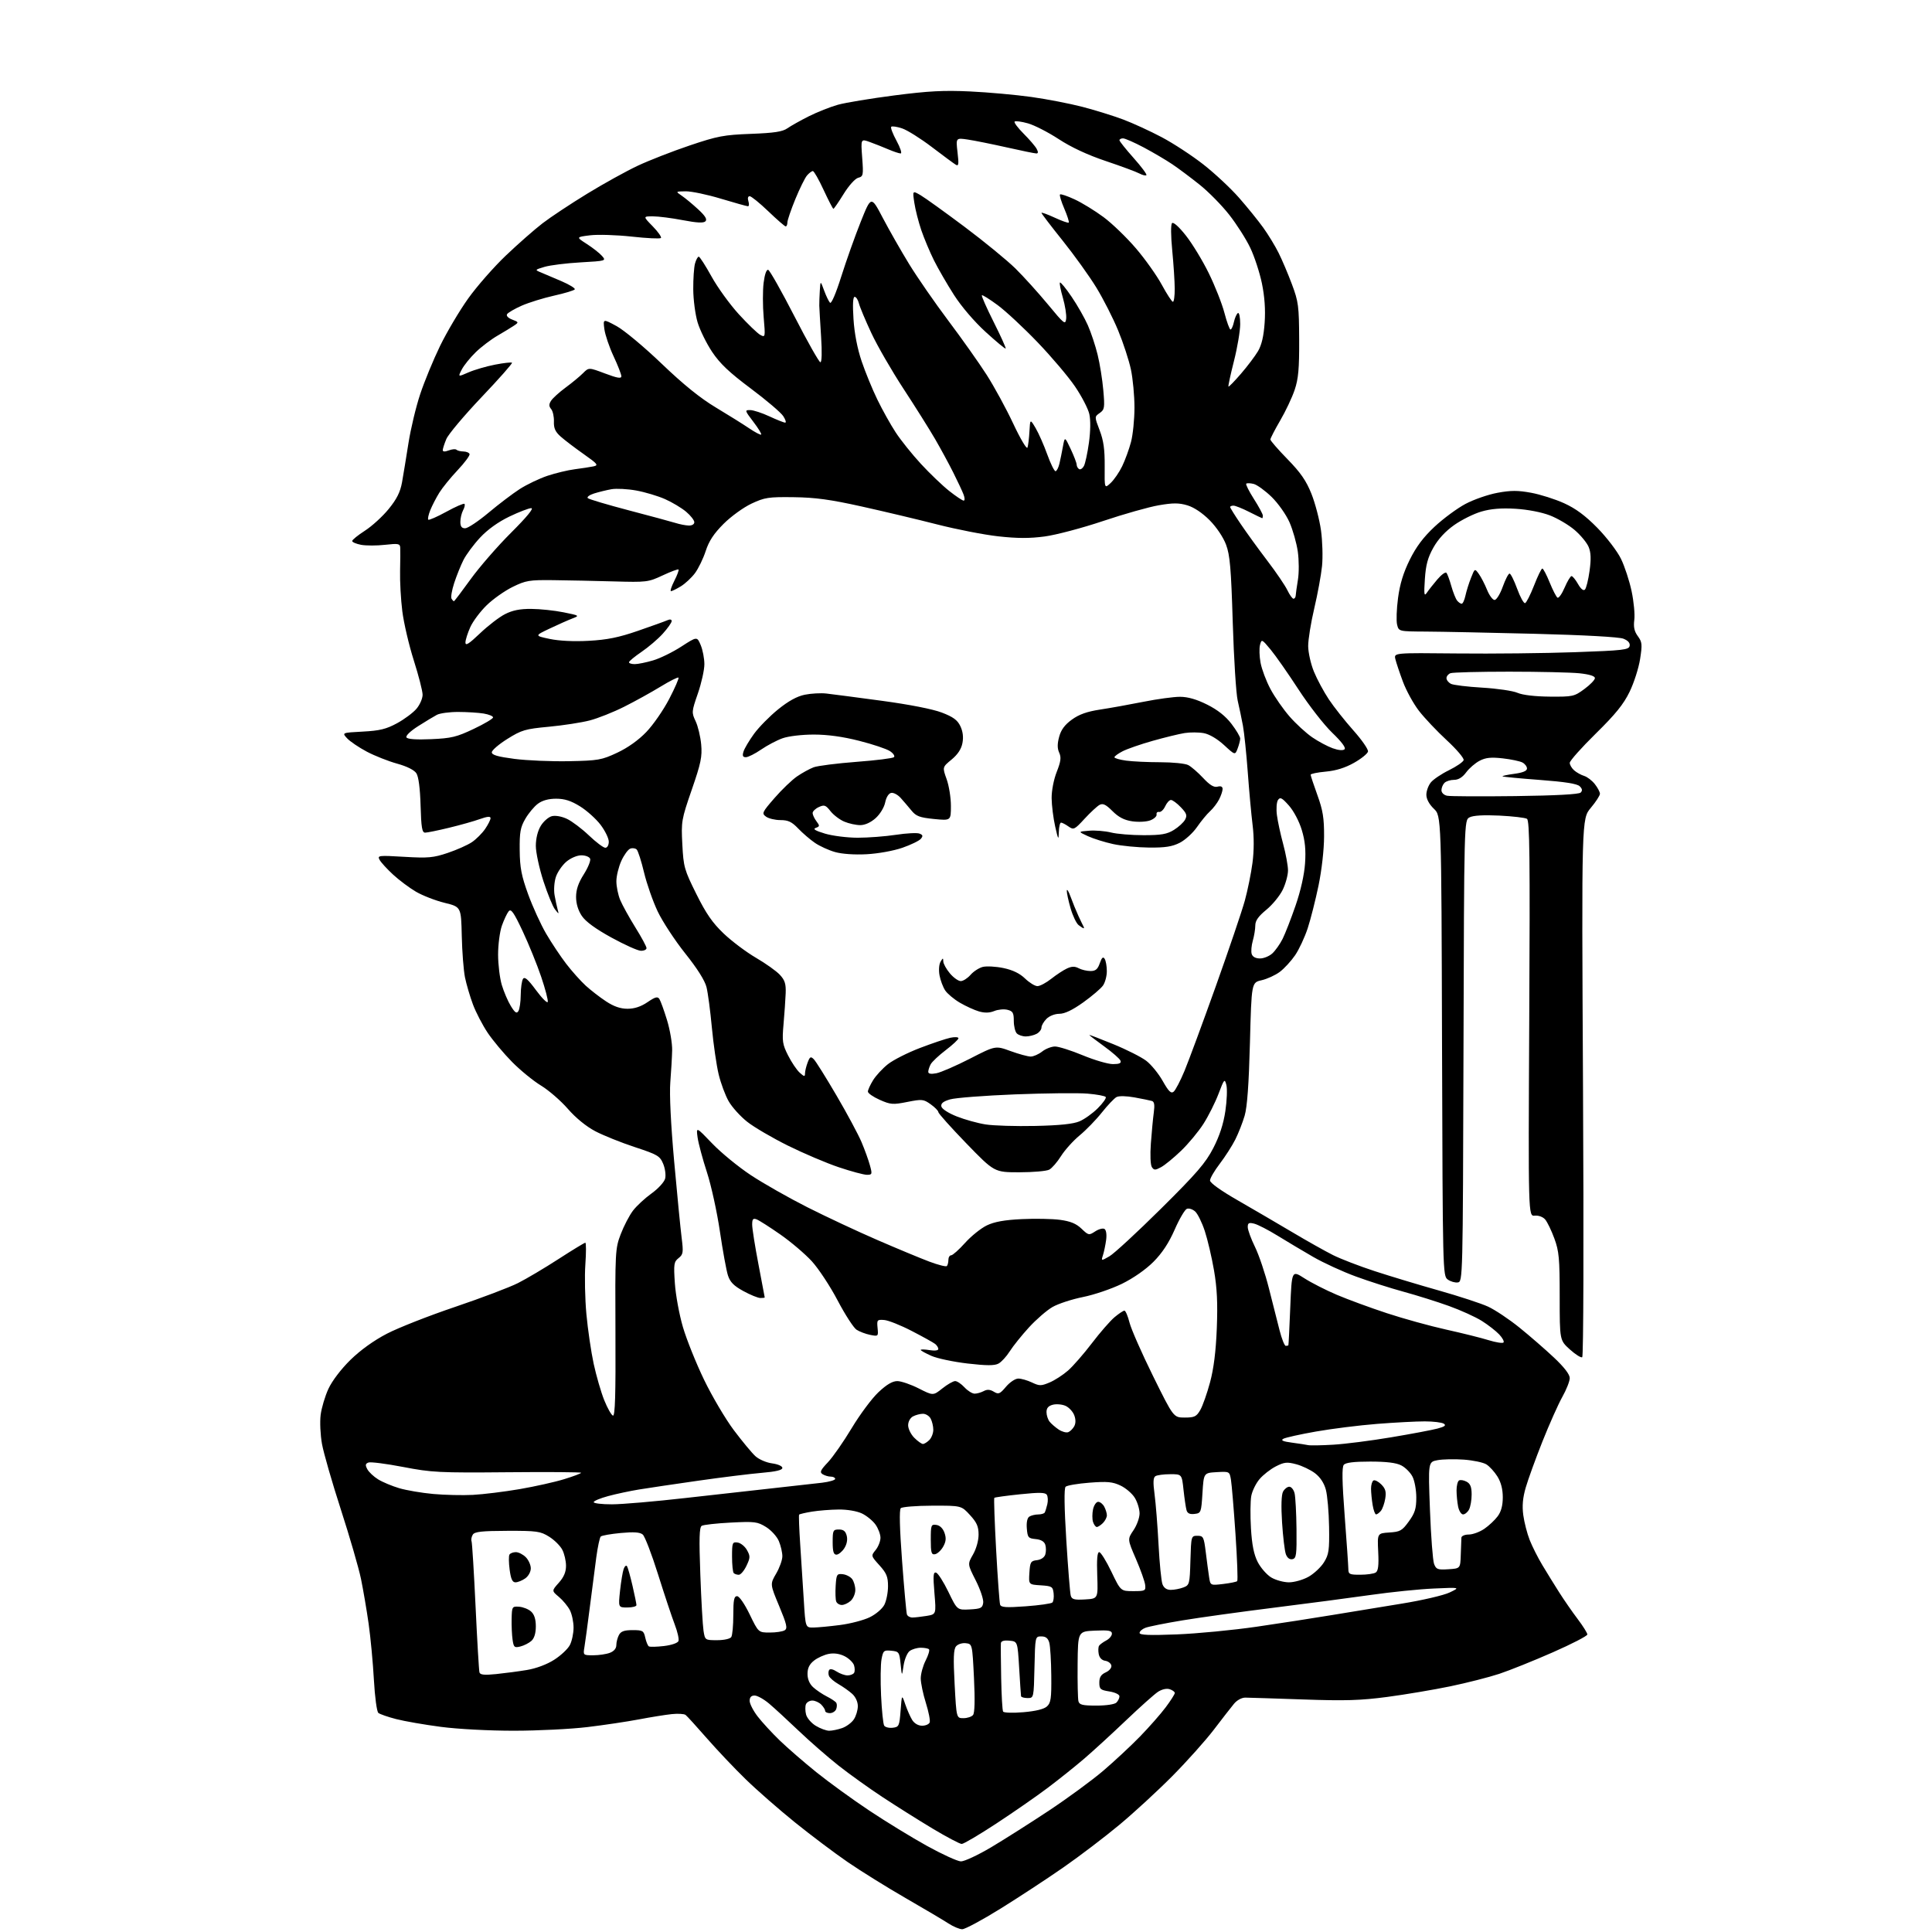 <?xml version="1.0" encoding="UTF-8" standalone="no"?>
<svg 
  version="1.1" 
  xmlns="http://www.w3.org/2000/svg" 
  xmlns:xlink="http://www.w3.org/1999/xlink" 
  xmlns:svg="http://www.w3.org/2000/svg"
  xmlns:rdf="http://www.w3.org/1999/02/22-rdf-syntax-ns#"
  xmlns:cc="http://creativecommons.org/ns#"
  xmlns:dc="http://purl.org/dc/elements/1.1/"
  viewBox="0 0 768 768"
  width="768"
  height="768"
>
<style>svg {background-color: white; }</style>"
<path stroke="none" fill="black" fill-rule="evenodd" d="M382.50,766.90C381.40,766.89 378.93,765.85 377.00,764.59C375.07,763.33 367.43,758.80 360.00,754.52C352.57,750.24 342.23,743.81 337.00,740.22C331.77,736.63 322.32,729.52 316.00,724.42C309.68,719.32 300.88,711.62 296.46,707.32C292.03,703.02 285.07,695.67 280.99,691.00C276.91,686.33 273.10,682.14 272.53,681.71C271.97,681.27 269.48,681.13 267.00,681.39C264.52,681.65 258.68,682.59 254.00,683.48C249.32,684.37 240.10,685.75 233.50,686.54C226.90,687.33 213.76,687.99 204.30,687.99C194.52,688.00 182.01,687.34 175.30,686.46C168.81,685.61 160.80,684.22 157.50,683.37C154.20,682.52 151.01,681.41 150.40,680.91C149.79,680.41 149.01,674.59 148.63,667.75C148.26,661.01 147.32,651.00 146.54,645.49C145.76,639.98 144.38,631.93 143.49,627.59C142.59,623.25 139.00,610.88 135.51,600.10C132.02,589.32 128.64,577.58 128.00,574.02C127.35,570.45 127.11,565.25 127.46,562.46C127.81,559.67 129.21,554.99 130.56,552.06C132.03,548.90 135.58,544.24 139.29,540.59C143.26,536.71 148.57,532.88 153.79,530.17C158.32,527.81 170.54,523.01 180.94,519.50C191.34,515.98 202.58,511.73 205.91,510.04C209.25,508.36 216.50,504.06 222.01,500.49C227.53,496.92 232.33,494.00 232.67,494.00C233.02,494.00 233.02,497.88 232.69,502.61C232.35,507.35 232.54,516.24 233.10,522.36C233.67,528.49 234.97,537.39 236.00,542.15C237.03,546.90 238.91,553.40 240.18,556.57C241.46,559.75 243.02,562.52 243.65,562.73C244.51,563.01 244.77,554.56 244.65,529.80C244.50,497.49 244.57,496.32 246.75,490.60C247.99,487.35 250.18,483.15 251.61,481.26C253.05,479.37 256.38,476.29 259.01,474.40C261.67,472.49 264.07,469.86 264.41,468.49C264.75,467.13 264.40,464.49 263.62,462.62C262.31,459.50 261.40,458.97 252.35,455.99C246.93,454.21 239.87,451.37 236.65,449.69C233.02,447.78 228.88,444.40 225.72,440.77C222.92,437.55 218.13,433.40 215.07,431.54C212.00,429.68 206.83,425.45 203.56,422.14C200.29,418.83 195.94,413.63 193.88,410.58C191.83,407.52 189.19,402.45 188.01,399.30C186.83,396.15 185.41,391.30 184.84,388.53C184.28,385.77 183.70,378.32 183.56,372.00C183.30,360.50 183.30,360.50 176.70,358.88C173.08,357.99 167.98,356.00 165.37,354.48C162.76,352.95 158.66,349.88 156.25,347.66C153.84,345.44 151.43,342.80 150.89,341.79C149.96,340.05 150.44,339.99 160.70,340.60C170.21,341.16 172.28,340.97 178.00,339.04C181.57,337.84 185.89,335.92 187.59,334.77C189.29,333.62 191.65,331.26 192.84,329.53C194.03,327.79 195.00,325.86 195.00,325.23C195.00,324.43 193.72,324.54 190.75,325.60C188.41,326.44 182.90,327.99 178.50,329.05C174.10,330.12 169.82,330.99 169.00,330.99C167.78,330.99 167.44,329.00 167.19,320.25C166.99,313.34 166.39,308.75 165.52,307.40C164.67,306.09 161.79,304.65 157.83,303.55C154.35,302.59 148.95,300.45 145.84,298.81C142.72,297.16 139.21,294.79 138.03,293.54C135.89,291.26 135.89,291.26 144.21,290.82C150.97,290.46 153.52,289.84 157.85,287.49C160.77,285.90 164.25,283.30 165.58,281.72C166.91,280.14 168.00,277.64 167.99,276.17C167.99,274.70 166.41,268.56 164.49,262.52C162.57,256.48 160.52,247.70 159.93,243.02C159.34,238.33 158.94,231.12 159.04,227.00C159.13,222.88 159.16,218.69 159.10,217.70C159.01,216.10 158.34,215.98 153.06,216.57C149.79,216.94 145.52,216.94 143.56,216.58C141.60,216.21 140.00,215.53 140.00,215.06C140.00,214.59 142.28,212.75 145.06,210.96C147.85,209.17 152.09,205.30 154.49,202.35C157.72,198.39 159.11,195.62 159.81,191.74C160.32,188.86 161.48,181.84 162.37,176.16C163.26,170.47 165.36,161.69 167.04,156.66C168.71,151.62 172.27,143.00 174.94,137.50C177.62,132.00 182.63,123.54 186.08,118.70C189.53,113.86 196.30,106.14 201.12,101.55C205.95,96.95 212.51,91.19 215.70,88.74C218.89,86.29 226.86,81.01 233.42,77.00C239.97,72.99 249.04,67.98 253.56,65.86C258.09,63.74 267.35,60.12 274.15,57.83C285.25,54.09 287.72,53.62 298.50,53.21C307.77,52.86 311.07,52.36 313.00,51.00C314.38,50.04 318.22,47.88 321.55,46.21C324.88,44.54 330.06,42.49 333.05,41.65C336.05,40.81 346.15,39.14 355.50,37.93C369.05,36.18 375.16,35.86 385.61,36.35C392.83,36.69 403.78,37.68 409.95,38.54C416.13,39.40 425.30,41.18 430.34,42.49C435.38,43.81 442.65,46.06 446.50,47.51C450.35,48.96 457.25,52.13 461.84,54.56C466.43,56.99 473.86,61.85 478.34,65.36C482.83,68.87 489.22,74.83 492.54,78.62C495.86,82.40 500.19,87.75 502.16,90.50C504.14,93.25 506.88,97.75 508.25,100.50C509.63,103.25 512.02,108.88 513.56,113.00C516.15,119.91 516.38,121.64 516.44,135.00C516.49,146.60 516.13,150.60 514.64,155.00C513.62,158.03 511.04,163.50 508.89,167.17C506.75,170.85 505.00,174.24 505.00,174.71C505.00,175.18 508.06,178.70 511.80,182.53C517.01,187.87 519.24,191.09 521.32,196.30C522.81,200.05 524.52,206.57 525.11,210.80C525.70,215.04 525.89,221.43 525.53,225.00C525.17,228.57 523.78,236.15 522.44,241.83C521.10,247.51 520.01,254.26 520.02,256.83C520.04,259.40 521.07,263.99 522.32,267.02C523.57,270.06 526.24,275.01 528.24,278.02C530.25,281.04 534.64,286.59 538.00,290.36C541.36,294.13 543.97,297.90 543.80,298.74C543.64,299.58 541.14,301.60 538.25,303.23C534.72,305.22 531.05,306.37 527.00,306.73C523.70,307.03 521.00,307.59 521.00,307.96C521.00,308.34 522.21,311.99 523.69,316.08C525.87,322.11 526.37,325.18 526.34,332.50C526.33,337.73 525.40,345.90 524.14,352.00C522.94,357.77 521.00,365.43 519.83,369.00C518.66,372.57 516.41,377.40 514.83,379.72C513.24,382.04 510.50,385.02 508.72,386.35C506.95,387.67 503.70,389.16 501.50,389.66C497.50,390.57 497.50,390.57 496.87,414.54C496.44,430.96 495.78,440.07 494.77,443.50C493.96,446.25 492.29,450.52 491.04,453.00C489.79,455.48 487.02,459.79 484.89,462.59C482.75,465.39 481.00,468.39 481.00,469.26C481.00,470.21 485.35,473.33 492.04,477.16C498.11,480.65 507.86,486.35 513.71,489.82C519.56,493.30 526.86,497.40 529.92,498.93C532.99,500.46 540.45,503.34 546.50,505.31C552.55,507.29 564.02,510.75 572.00,513.00C579.98,515.26 588.75,518.13 591.50,519.39C594.25,520.65 599.88,524.40 604.00,527.73C608.12,531.06 614.31,536.44 617.75,539.68C621.79,543.48 624.00,546.36 624.00,547.80C624.00,549.03 622.68,552.39 621.06,555.27C619.45,558.14 615.89,566.12 613.15,573.00C610.42,579.88 607.43,588.11 606.51,591.30C605.31,595.43 605.03,598.61 605.53,602.30C605.92,605.16 607.06,609.59 608.06,612.14C609.07,614.70 611.33,619.20 613.10,622.14C614.87,625.09 617.88,629.98 619.81,633.00C621.73,636.02 625.03,640.79 627.15,643.59C629.27,646.39 631.00,649.16 631.00,649.73C631.00,650.31 624.81,653.51 617.25,656.83C609.69,660.16 600.12,664.00 596.00,665.37C591.88,666.73 583.10,668.97 576.50,670.34C569.90,671.71 558.65,673.60 551.50,674.55C540.86,675.96 534.77,676.15 518.00,675.56C506.73,675.17 496.39,674.84 495.03,674.83C493.60,674.82 491.70,675.86 490.53,677.28C489.41,678.63 485.80,683.27 482.50,687.60C479.20,691.92 471.77,700.22 466.00,706.04C460.23,711.86 450.77,720.56 445.00,725.37C439.23,730.18 429.21,737.81 422.73,742.31C416.26,746.81 405.01,754.19 397.73,758.71C390.46,763.23 383.60,766.91 382.50,766.90zM381.96,739.93C383.31,739.97 388.71,737.45 393.96,734.34C399.21,731.22 409.57,724.64 417.00,719.72C424.43,714.79 434.10,707.70 438.50,703.95C442.90,700.20 449.49,694.07 453.14,690.32C456.79,686.57 461.40,681.33 463.39,678.67C465.37,676.02 467.00,673.46 467.00,672.99C467.00,672.52 466.08,671.84 464.95,671.48C463.72,671.09 461.86,671.52 460.31,672.53C458.88,673.47 453.17,678.57 447.61,683.87C442.05,689.18 434.57,696.02 431.00,699.09C427.43,702.15 420.89,707.38 416.48,710.70C412.06,714.03 402.88,720.40 396.07,724.87C389.26,729.34 383.06,733.00 382.30,733.00C381.53,733.00 376.32,730.24 370.70,726.88C365.09,723.51 356.13,717.87 350.79,714.35C345.45,710.84 337.57,705.19 333.29,701.81C329.00,698.42 321.90,692.22 317.50,688.03C313.10,683.83 307.80,678.96 305.72,677.20C303.63,675.44 301.05,674.00 299.97,674.00C298.63,674.00 298.00,674.68 298.00,676.11C298.00,677.26 299.44,680.08 301.21,682.36C302.97,684.64 306.91,688.91 309.96,691.86C313.01,694.81 319.55,700.48 324.50,704.47C329.45,708.45 338.90,715.31 345.50,719.70C352.10,724.10 362.45,730.43 368.50,733.78C374.55,737.12 380.61,739.89 381.96,739.93zM329.60,688.00C330.76,688.00 333.09,687.52 334.78,686.93C336.48,686.33 338.57,684.77 339.43,683.46C340.30,682.15 341.00,679.78 341.00,678.21C341.00,676.51 340.09,674.52 338.75,673.32C337.51,672.20 335.05,670.46 333.28,669.45C331.51,668.43 329.82,666.98 329.53,666.21C329.23,665.45 329.26,664.39 329.59,663.86C329.94,663.28 331.15,663.52 332.56,664.45C333.86,665.30 335.82,666.00 336.91,666.00C337.99,666.00 339.16,665.55 339.51,664.99C339.85,664.44 339.84,663.08 339.49,661.98C339.14,660.88 337.49,659.27 335.81,658.40C333.84,657.39 331.59,657.04 329.48,657.44C327.68,657.78 325.03,658.97 323.60,660.10C321.75,661.55 321.00,663.09 321.00,665.40C321.00,667.50 321.80,669.38 323.25,670.71C324.49,671.84 326.93,673.49 328.69,674.38C330.44,675.26 332.13,676.40 332.44,676.90C332.75,677.41 332.73,678.54 332.40,679.41C332.06,680.28 330.93,681.00 329.89,681.00C328.85,681.00 328.00,680.58 328.00,680.07C328.00,679.56 327.29,678.44 326.43,677.57C325.56,676.71 323.98,676.00 322.90,676.00C321.82,676.00 320.68,676.68 320.36,677.50C320.04,678.33 320.07,680.14 320.42,681.53C320.77,682.92 322.50,684.95 324.28,686.03C326.05,687.11 328.45,687.99 329.60,688.00zM354.84,686.81C357.35,686.52 357.53,686.14 358.00,680.00C358.50,673.50 358.50,673.50 359.86,677.50C360.61,679.70 361.86,682.51 362.63,683.75C363.49,685.11 365.04,686.00 366.55,686.00C367.93,686.00 369.29,685.41 369.56,684.69C369.84,683.98 369.16,680.49 368.05,676.94C366.93,673.40 366.02,669.02 366.01,667.21C366.01,665.40 366.88,662.19 367.96,660.08C369.03,657.97 369.63,655.97 369.29,655.62C368.95,655.28 367.48,655.00 366.02,655.00C364.57,655.00 362.59,655.58 361.62,656.29C360.65,656.99 359.57,659.57 359.19,662.04C358.52,666.50 358.52,666.50 358.01,661.50C357.52,656.73 357.35,656.49 354.31,656.19C351.34,655.90 351.06,656.14 350.42,659.57C350.04,661.60 349.96,668.10 350.24,674.02C350.52,679.94 351.07,685.31 351.47,685.95C351.86,686.59 353.38,686.98 354.84,686.81zM382.98,683.00C384.51,683.00 386.22,682.44 386.79,681.75C387.47,680.93 387.60,675.83 387.17,667.00C386.50,653.50 386.50,653.50 383.91,653.20C382.48,653.03 380.76,653.59 380.04,654.45C379.05,655.64 378.92,659.10 379.48,669.50C380.20,683.00 380.20,683.00 382.98,683.00zM406.82,680.63C411.68,680.22 414.99,679.41 416.17,678.34C417.74,676.93 417.99,675.16 417.90,666.10C417.85,660.27 417.49,654.38 417.11,653.00C416.60,651.20 415.72,650.50 413.95,650.50C411.50,650.50 411.50,650.50 411.22,662.75C410.94,675.00 410.94,675.00 408.47,675.00C407.11,675.00 405.94,674.66 405.88,674.25C405.81,673.84 405.47,668.77 405.13,663.00C404.50,652.50 404.50,652.50 401.25,652.19C399.12,651.98 397.96,652.32 397.87,653.19C397.80,653.91 397.85,660.12 397.98,667.00C398.11,673.88 398.45,679.90 398.75,680.38C399.04,680.87 402.67,680.98 406.82,680.63zM435.87,678.00C439.77,678.00 443.10,677.50 443.80,676.80C444.46,676.14 445.00,675.02 445.00,674.31C445.00,673.58 443.27,672.75 441.00,672.38C437.40,671.81 437.00,671.45 437.00,668.85C437.00,666.72 437.67,665.65 439.54,664.80C440.99,664.14 441.95,662.97 441.78,662.07C441.61,661.21 440.52,660.36 439.35,660.19C438.02,660.00 437.04,658.99 436.76,657.51C436.51,656.20 436.57,654.72 436.90,654.21C437.23,653.71 438.51,652.77 439.75,652.11C440.99,651.46 442.00,650.25 442.00,649.42C442.00,648.19 440.73,647.96 435.25,648.20C428.50,648.50 428.50,648.50 428.37,661.50C428.30,668.65 428.45,675.29 428.69,676.25C429.06,677.70 430.29,678.00 435.87,678.00zM197.24,665.47C200.68,665.12 206.20,664.39 209.50,663.84C213.12,663.24 217.40,661.64 220.29,659.79C222.93,658.11 225.74,655.47 226.54,653.92C227.34,652.37 228.00,649.25 228.00,647.00C228.00,644.75 227.34,641.63 226.54,640.07C225.73,638.51 223.77,636.14 222.18,634.80C219.28,632.37 219.28,632.37 222.14,629.17C224.14,626.93 225.00,624.91 225.00,622.43C225.00,620.49 224.34,617.62 223.52,616.05C222.71,614.48 220.35,612.14 218.27,610.85C214.82,608.70 213.42,608.50 201.69,608.53C191.55,608.56 188.69,608.87 187.95,610.03C187.44,610.84 187.21,612.03 187.45,612.68C187.69,613.33 188.41,625.03 189.05,638.68C189.69,652.33 190.39,664.09 190.59,664.80C190.88,665.78 192.53,665.95 197.24,665.47zM235.82,658.00C238.05,658.00 241.02,657.56 242.43,657.02C244.06,656.41 245.00,655.28 245.00,653.96C245.00,652.81 245.47,651.00 246.04,649.93C246.82,648.47 248.14,648.00 251.46,648.00C255.51,648.00 255.89,648.22 256.50,650.99C256.86,652.63 257.50,654.19 257.93,654.46C258.36,654.72 261.07,654.66 263.94,654.32C266.95,653.96 269.40,653.12 269.70,652.34C269.99,651.59 269.32,648.62 268.21,645.74C267.10,642.86 264.13,633.92 261.60,625.88C259.08,617.84 256.33,610.69 255.49,609.99C254.38,609.07 251.95,608.90 246.75,609.39C242.79,609.76 239.21,610.39 238.80,610.80C238.39,611.21 237.60,614.91 237.04,619.02C236.49,623.13 235.32,632.12 234.45,639.00C233.58,645.88 232.62,652.96 232.32,654.75C231.78,657.97 231.81,658.00 235.82,658.00zM206.87,654.50C204.49,655.09 204.20,654.85 203.76,651.83C203.49,650.00 203.32,646.25 203.38,643.50C203.50,638.64 203.58,638.51 206.37,638.70C207.95,638.82 210.09,639.67 211.12,640.61C212.39,641.76 213.00,643.67 213.00,646.50C213.00,649.22 212.39,651.24 211.25,652.27C210.29,653.13 208.32,654.14 206.87,654.50zM285.07,652.00C287.82,652.00 290.23,651.46 290.69,650.75C291.14,650.06 291.50,646.12 291.50,642.00C291.50,636.00 291.80,634.50 293.00,634.50C293.87,634.50 295.96,637.53 298.00,641.73C301.50,648.96 301.50,648.96 306.00,648.96C308.48,648.97 311.14,648.56 311.93,648.06C313.13,647.31 312.76,645.71 309.73,638.43C306.09,629.71 306.09,629.71 308.54,625.52C309.89,623.21 311.00,620.11 311.00,618.63C311.00,617.15 310.38,614.44 309.61,612.62C308.85,610.79 306.56,608.28 304.52,607.01C301.10,604.90 300.01,604.76 290.49,605.25C284.82,605.54 279.62,606.12 278.94,606.54C277.99,607.12 277.86,611.62 278.39,625.90C278.76,636.13 279.34,646.19 279.66,648.25C280.25,651.98 280.28,652.00 285.07,652.00zM467.75,649.70C475.86,649.38 490.15,648.01 499.50,646.65C508.85,645.29 522.35,643.20 529.50,642.01C536.65,640.83 549.14,638.78 557.26,637.46C565.39,636.14 573.94,634.15 576.26,633.03C580.50,630.99 580.50,630.99 570.00,631.46C564.23,631.71 552.98,632.86 545.00,634.00C537.02,635.14 519.70,637.42 506.50,639.07C493.30,640.72 476.91,642.99 470.08,644.12C463.24,645.25 456.61,646.58 455.33,647.07C454.05,647.55 453.00,648.47 453.00,649.11C453.00,649.97 456.89,650.12 467.75,649.70zM323.35,646.97C325.08,646.95 329.84,646.50 333.92,645.97C338.00,645.45 343.30,644.06 345.70,642.90C348.14,641.72 350.70,639.54 351.53,637.95C352.34,636.38 353.00,633.05 353.00,630.55C353.00,626.79 352.42,625.36 349.60,622.24C346.20,618.48 346.20,618.47 348.10,616.13C349.14,614.84 350.00,612.66 350.00,611.29C350.00,609.93 349.11,607.56 348.02,606.03C346.93,604.50 344.50,602.52 342.62,601.62C340.60,600.67 336.79,600.02 333.35,600.06C330.13,600.09 325.36,600.47 322.74,600.90C320.12,601.33 317.84,601.87 317.66,602.09C317.48,602.32 317.68,607.67 318.10,614.00C318.52,620.33 319.16,630.34 319.53,636.25C320.19,647.00 320.19,647.00 323.35,646.97zM362.72,642.99C363.70,642.98 366.22,642.69 368.33,642.35C372.16,641.71 372.16,641.71 371.45,633.23C370.87,626.26 370.99,624.82 372.12,625.15C372.88,625.37 375.07,628.81 377.00,632.79C380.50,640.03 380.50,640.03 385.50,639.77C389.91,639.53 390.54,639.22 390.84,637.12C391.02,635.82 389.69,631.83 387.88,628.26C384.59,621.77 384.59,621.77 386.79,617.94C388.08,615.70 389.00,612.41 389.00,610.04C389.00,606.80 388.30,605.21 385.57,602.24C382.14,598.50 382.14,598.50 370.59,598.53C364.24,598.55 358.60,599.00 358.07,599.53C357.44,600.16 357.62,607.54 358.59,620.50C359.41,631.50 360.28,641.06 360.51,641.75C360.75,642.44 361.74,643.00 362.72,642.99zM249.38,639.00C245.77,639.00 245.77,639.00 246.48,632.32C246.88,628.65 247.53,624.74 247.93,623.65C248.34,622.55 248.94,622.09 249.26,622.62C249.59,623.15 250.57,626.63 251.43,630.35C252.29,634.08 253.00,637.55 253.00,638.06C253.00,638.58 251.37,639.00 249.38,639.00zM407.76,638.53C413.12,638.14 417.87,637.46 418.33,637.03C418.78,636.60 419.01,634.95 418.83,633.37C418.52,630.70 418.16,630.48 413.70,630.19C408.90,629.89 408.90,629.89 409.20,625.19C409.47,620.93 409.75,620.47 412.20,620.19C413.82,620.00 415.15,619.10 415.52,617.94C415.86,616.87 415.86,615.13 415.52,614.06C415.11,612.78 413.82,612.01 411.70,611.81C408.77,611.53 408.47,611.18 408.18,607.60C407.98,605.16 408.35,603.39 409.18,602.87C409.91,602.41 411.49,602.02 412.69,602.02C413.90,602.01 415.07,601.66 415.30,601.25C415.53,600.84 415.99,599.37 416.32,597.99C416.65,596.61 416.57,594.92 416.14,594.23C415.54,593.25 413.22,593.20 405.51,594.00C400.08,594.56 395.47,595.20 395.26,595.41C395.04,595.62 395.37,604.96 395.98,616.15C396.59,627.34 397.31,637.12 397.56,637.87C397.94,638.97 399.95,639.10 407.76,638.53zM334.64,638.00C333.70,638.00 332.70,637.38 332.41,636.62C332.12,635.87 332.02,633.05 332.19,630.37C332.48,625.84 332.67,625.52 335.00,625.77C336.38,625.92 338.06,626.79 338.75,627.71C339.44,628.63 340.00,630.58 340.00,632.04C340.00,633.50 339.18,635.43 338.17,636.35C337.17,637.26 335.58,638.00 334.64,638.00zM431.33,635.80C436.50,635.50 436.50,635.50 436.17,626.25C435.94,619.90 436.18,617.00 436.95,617.00C437.56,617.00 439.74,620.49 441.78,624.75C445.50,632.50 445.50,632.50 450.50,632.50C455.23,632.50 455.48,632.37 455.22,630.03C455.07,628.67 453.42,624.02 451.55,619.70C448.16,611.86 448.16,611.86 450.58,608.29C451.91,606.33 453.00,603.32 453.00,601.61C452.99,599.90 452.15,597.11 451.11,595.42C450.08,593.73 447.53,591.53 445.44,590.54C442.28,589.04 440.19,588.84 433.09,589.39C428.40,589.75 424.12,590.48 423.59,591.01C422.96,591.64 423.06,599.18 423.87,612.24C424.56,623.38 425.36,633.31 425.64,634.30C426.08,635.79 427.06,636.05 431.33,635.80zM465.41,632.00C466.76,632.00 469.01,631.57 470.40,631.04C472.84,630.11 472.94,629.72 473.21,620.29C473.50,610.59 473.52,610.50 476.00,610.50C478.33,610.50 478.56,610.95 479.31,617.00C479.75,620.58 480.34,625.02 480.63,626.88C481.14,630.26 481.14,630.26 486.21,629.66C488.99,629.33 491.51,628.82 491.81,628.52C492.11,628.22 491.80,619.77 491.12,609.74C490.44,599.71 489.63,590.02 489.32,588.20C488.76,584.92 488.73,584.91 483.63,585.20C478.50,585.50 478.50,585.50 478.00,593.50C477.51,601.27 477.43,601.51 474.84,601.81C472.95,602.03 472.02,601.59 471.66,600.31C471.38,599.31 470.84,595.69 470.47,592.25C469.80,586.00 469.80,586.00 465.15,586.02C462.59,586.02 459.96,586.38 459.29,586.80C458.41,587.36 458.32,589.26 458.96,594.03C459.44,597.59 460.15,606.58 460.54,614.00C460.93,621.42 461.63,628.51 462.10,629.75C462.66,631.24 463.78,632.00 465.41,632.00zM204.91,629.00C203.68,629.00 203.09,627.71 202.59,623.97C202.22,621.20 202.19,618.50 202.52,617.97C202.85,617.44 203.99,617.00 205.06,617.00C206.13,617.00 207.90,617.90 209.00,619.00C210.10,620.10 211.00,622.10 211.00,623.44C211.00,624.83 210.04,626.56 208.78,627.44C207.56,628.30 205.81,629.00 204.91,629.00zM512.36,629.00C514.50,629.00 517.98,628.01 520.16,626.79C522.33,625.57 525.09,622.98 526.30,621.04C528.24,617.92 528.48,616.26 528.33,606.91C528.24,601.09 527.66,594.46 527.05,592.19C526.33,589.51 524.80,587.20 522.72,585.62C520.95,584.28 517.60,582.68 515.27,582.06C511.62,581.09 510.52,581.20 507.15,582.92C505.01,584.02 502.09,586.30 500.67,587.99C499.24,589.68 497.77,592.69 497.40,594.67C497.03,596.66 496.97,602.44 497.27,607.51C497.67,614.11 498.43,617.92 499.95,620.91C501.12,623.20 503.53,625.96 505.29,627.04C507.06,628.11 510.24,628.99 512.36,629.00zM293.68,626.00C292.94,626.00 292.03,625.70 291.67,625.33C291.30,624.97 291.00,622.01 291.00,618.76C291.00,613.24 291.14,612.88 293.22,613.18C294.44,613.36 296.11,614.71 296.93,616.18C298.28,618.60 298.26,619.22 296.73,622.43C295.80,624.39 294.43,626.00 293.68,626.00zM540.75,625.98C543.36,625.98 546.11,625.58 546.86,625.11C547.86,624.47 548.13,622.31 547.86,616.87C547.50,609.50 547.50,609.50 552.28,609.19C556.59,608.92 557.37,608.48 560.03,604.79C562.45,601.46 563.00,599.70 563.00,595.30C563.00,592.33 562.32,588.58 561.48,586.97C560.65,585.35 558.65,583.35 557.03,582.52C555.02,581.48 551.14,581.00 544.67,581.00C538.17,581.00 534.91,581.40 534.17,582.30C533.40,583.23 533.50,588.97 534.53,602.55C535.32,612.97 535.98,622.51 535.99,623.75C536.00,625.77 536.49,626.00 540.75,625.98zM575.75,623.80C580.50,623.50 580.50,623.50 580.68,618.00C580.78,614.98 580.89,611.94 580.93,611.25C580.97,610.56 582.27,610.00 583.85,610.00C585.42,610.00 588.19,608.99 590.01,607.75C591.83,606.51 594.23,604.26 595.35,602.75C596.74,600.88 597.38,598.47 597.38,595.18C597.38,591.99 596.66,589.20 595.25,586.93C594.07,585.04 592.09,582.87 590.83,582.10C589.58,581.33 585.54,580.49 581.86,580.22C578.19,579.96 573.50,580.06 571.45,580.44C567.71,581.14 567.71,581.14 568.43,600.20C568.82,610.68 569.56,620.34 570.07,621.68C570.89,623.85 571.50,624.08 575.75,623.80zM513.75,619.80C512.65,620.02 511.69,619.29 511.15,617.82C510.68,616.55 510.00,610.86 509.64,605.20C509.22,598.69 509.37,594.18 510.03,592.95C510.60,591.88 511.72,591.00 512.52,591.00C513.31,591.00 514.25,592.15 514.61,593.57C514.96,594.98 515.31,601.38 515.38,607.79C515.49,618.14 515.30,619.49 513.75,619.80zM332.48,618.00C331.37,618.00 331.00,616.74 331.00,613.00C331.00,608.34 331.17,608.00 333.48,608.00C335.30,608.00 336.13,608.67 336.59,610.51C336.99,612.08 336.61,613.95 335.59,615.51C334.69,616.88 333.29,618.00 332.48,618.00zM371.72,617.82C370.25,618.10 370.00,617.27 370.00,612.00C370.00,606.22 370.13,605.88 372.23,606.18C373.62,606.38 374.83,607.56 375.45,609.32C376.19,611.43 376.06,612.80 374.93,614.81C374.11,616.28 372.66,617.63 371.72,617.82zM436.00,607.00C435.52,607.00 434.85,606.09 434.49,604.98C434.14,603.87 434.15,601.62 434.50,599.98C434.86,598.34 435.78,597.00 436.54,597.00C437.31,597.00 438.40,597.87 438.96,598.93C439.53,600.00 440.00,601.54 440.00,602.36C440.00,603.18 439.29,604.56 438.43,605.43C437.56,606.29 436.47,607.00 436.00,607.00zM547.01,602.00C546.60,602.00 545.98,600.31 545.64,598.25C545.30,596.19 545.02,593.29 545.01,591.81C545.00,590.33 545.43,588.85 545.96,588.52C546.49,588.20 547.89,588.89 549.08,590.08C550.75,591.75 551.10,592.99 550.66,595.70C550.35,597.61 549.57,599.81 548.93,600.59C548.28,601.37 547.42,602.00 547.01,602.00zM581.59,602.00C580.85,602.00 579.97,600.59 579.62,598.88C579.28,597.16 579.00,594.26 579.00,592.43C579.00,590.61 579.44,588.85 579.98,588.51C580.52,588.18 581.87,588.39 582.98,588.99C584.49,589.80 585.00,591.08 585.00,594.10C585.00,596.32 584.53,599.00 583.96,600.07C583.40,601.13 582.33,602.00 581.59,602.00zM243.25,597.99C247.24,597.99 260.40,596.86 272.50,595.48C284.60,594.10 300.57,592.32 308.00,591.51C315.43,590.70 323.86,589.76 326.75,589.41C329.64,589.06 332.00,588.37 332.00,587.88C332.00,587.40 331.21,586.99 330.25,586.98C329.29,586.98 327.83,586.54 327.01,586.03C325.77,585.24 326.12,584.44 329.10,581.29C331.07,579.21 335.35,573.07 338.59,567.67C341.84,562.26 346.62,555.84 349.21,553.42C352.47,550.36 354.77,549.00 356.71,549.01C358.24,549.02 362.07,550.33 365.22,551.93C370.94,554.83 370.94,554.83 374.61,551.91C376.62,550.31 378.91,549.00 379.69,549.00C380.46,549.00 382.14,550.12 383.41,551.50C384.69,552.88 386.49,554.00 387.43,554.00C388.37,554.00 389.99,553.54 391.04,552.98C392.41,552.25 393.56,552.32 395.06,553.23C396.93,554.36 397.45,554.15 399.90,551.25C401.42,549.45 403.60,548.00 404.79,548.00C405.97,548.00 408.41,548.70 410.22,549.56C413.19,550.97 413.85,550.97 417.21,549.56C419.25,548.71 422.56,546.57 424.57,544.81C426.57,543.05 430.83,538.16 434.04,533.95C437.25,529.73 441.29,525.10 443.01,523.64C444.74,522.19 446.52,521.00 446.98,521.00C447.43,521.00 448.34,523.14 449.00,525.75C449.66,528.36 453.87,537.92 458.35,547.00C466.50,563.50 466.50,563.50 470.94,563.50C474.83,563.50 475.61,563.12 477.13,560.50C478.08,558.85 479.83,553.90 481.01,549.50C482.48,544.04 483.33,537.22 483.70,528.00C484.09,517.99 483.80,512.04 482.59,505.00C481.69,499.77 480.04,492.74 478.93,489.37C477.82,485.99 476.10,482.49 475.10,481.59C474.10,480.69 472.62,480.21 471.81,480.52C470.99,480.83 468.80,484.56 466.95,488.80C464.64,494.07 461.99,498.10 458.53,501.58C455.47,504.65 450.52,508.11 445.99,510.33C441.87,512.34 434.90,514.71 430.50,515.59C426.10,516.47 420.65,518.25 418.38,519.56C416.12,520.86 411.90,524.52 409.01,527.68C406.12,530.84 402.69,535.12 401.39,537.17C400.09,539.23 398.07,541.43 396.91,542.05C395.32,542.90 392.23,542.89 384.64,542.02C379.06,541.37 372.59,540.01 370.25,538.98C367.91,537.95 366.00,536.89 366.00,536.62C366.00,536.35 367.57,536.38 369.50,536.69C371.56,537.03 373.00,536.85 373.00,536.25C373.00,535.70 372.44,534.80 371.75,534.25C371.06,533.70 366.89,531.38 362.47,529.10C358.06,526.81 353.12,524.84 351.48,524.72C348.68,524.51 348.54,524.68 348.85,527.89C349.18,531.24 349.14,531.28 345.89,530.63C344.08,530.27 341.65,529.34 340.48,528.58C339.31,527.81 335.93,522.58 332.97,516.95C330.02,511.32 325.40,504.32 322.73,501.39C320.05,498.47 314.41,493.66 310.18,490.72C305.96,487.77 301.71,485.07 300.75,484.71C299.35,484.19 299.00,484.61 299.00,486.82C299.00,488.34 300.12,495.42 301.49,502.54C302.87,509.67 303.99,515.61 303.99,515.75C304.00,515.89 303.21,515.99 302.25,515.98C301.29,515.96 298.25,514.73 295.50,513.22C291.71,511.15 290.23,509.66 289.37,507.00C288.74,505.07 287.31,497.20 286.17,489.50C285.04,481.80 282.72,471.23 281.02,466.00C279.31,460.77 277.65,454.56 277.31,452.19C276.71,447.87 276.71,447.87 283.11,454.55C286.62,458.22 293.55,463.89 298.50,467.16C303.45,470.43 313.57,476.18 321.00,479.93C328.43,483.68 340.92,489.53 348.76,492.92C356.60,496.32 365.89,500.18 369.39,501.50C372.90,502.82 376.05,503.62 376.39,503.28C376.72,502.94 377.00,501.84 377.00,500.83C377.00,499.82 377.49,499.00 378.10,499.00C378.70,499.00 381.19,496.79 383.62,494.08C386.05,491.37 389.95,488.24 392.27,487.12C395.29,485.67 399.26,484.95 406.15,484.62C411.45,484.36 418.33,484.49 421.42,484.91C425.53,485.47 427.82,486.41 429.92,488.43C432.70,491.09 432.88,491.12 435.35,489.50C436.76,488.58 438.42,488.14 439.05,488.53C439.72,488.94 439.99,490.73 439.71,492.87C439.44,494.87 438.88,497.58 438.46,498.90C437.69,501.30 437.69,501.30 441.01,499.40C442.84,498.35 452.05,489.85 461.48,480.50C475.75,466.36 479.25,462.30 482.30,456.38C484.79,451.56 486.34,446.80 487.10,441.66C487.72,437.48 487.90,432.81 487.50,431.28C486.82,428.67 486.63,428.88 484.38,434.81C483.06,438.29 480.36,443.66 478.38,446.76C476.40,449.85 472.39,454.68 469.48,457.47C466.57,460.27 462.99,463.20 461.53,463.98C459.22,465.22 458.74,465.22 457.89,463.95C457.32,463.11 457.15,459.12 457.49,454.50C457.81,450.10 458.33,444.59 458.65,442.26C459.07,439.16 458.86,437.92 457.86,437.64C457.11,437.42 454.02,436.79 451.00,436.24C447.81,435.65 444.81,435.59 443.85,436.09C442.94,436.57 440.32,439.33 438.01,442.23C435.71,445.13 431.73,449.23 429.16,451.35C426.60,453.47 423.28,457.16 421.78,459.55C420.28,461.94 418.18,464.37 417.10,464.95C416.02,465.53 410.66,466.00 405.20,466.00C395.27,466.00 395.27,466.00 384.13,454.51C378.01,448.18 373.00,442.59 373.00,442.07C373.00,441.56 371.63,440.16 369.96,438.97C367.09,436.93 366.54,436.88 360.67,438.04C354.95,439.18 354.03,439.11 349.71,437.20C347.12,436.05 345.00,434.58 345.00,433.92C345.00,433.27 345.93,431.24 347.06,429.41C348.19,427.57 350.84,424.71 352.95,423.04C355.05,421.37 360.76,418.48 365.64,416.61C370.51,414.75 375.96,412.91 377.75,412.53C379.54,412.15 381.00,412.23 381.00,412.72C381.00,413.20 378.73,415.32 375.96,417.43C373.19,419.54 370.49,422.08 369.96,423.07C369.43,424.06 369.00,425.40 369.00,426.06C369.00,426.86 370.05,427.05 372.25,426.63C374.04,426.28 380.05,423.67 385.61,420.82C395.72,415.63 395.72,415.63 401.71,417.82C405.01,419.02 408.61,420.00 409.72,420.00C410.82,420.00 412.87,419.10 414.27,418.00C415.67,416.90 417.98,416.00 419.40,416.00C420.82,416.00 425.78,417.57 430.43,419.50C435.08,421.43 440.47,423.00 442.41,423.00C444.98,423.00 445.80,422.63 445.41,421.63C445.12,420.88 442.21,418.33 438.94,415.96C435.67,413.59 433.00,411.54 433.00,411.41C433.00,411.28 437.30,412.92 442.55,415.07C447.80,417.21 453.69,420.19 455.65,421.68C457.60,423.17 460.56,426.79 462.21,429.73C464.57,433.90 465.51,434.82 466.55,433.96C467.28,433.36 469.22,429.63 470.87,425.67C472.51,421.71 478.12,406.55 483.32,391.99C488.52,377.42 493.71,362.12 494.84,358.00C495.97,353.88 497.34,347.12 497.88,343.00C498.51,338.22 498.53,332.78 497.93,328.00C497.42,323.88 496.55,314.43 496.01,307.00C495.46,299.57 494.60,291.25 494.09,288.50C493.58,285.75 492.64,281.25 492.00,278.50C491.36,275.75 490.48,261.80 490.04,247.50C489.38,225.91 488.93,220.65 487.37,216.50C486.28,213.58 483.58,209.56 480.88,206.83C477.99,203.92 474.66,201.68 472.03,200.89C468.66,199.88 466.36,199.87 460.65,200.85C456.72,201.52 446.75,204.34 438.50,207.11C430.25,209.88 419.82,212.64 415.32,213.25C409.29,214.06 404.42,214.04 396.82,213.20C391.14,212.57 380.20,210.43 372.50,208.46C364.80,206.49 351.30,203.28 342.50,201.33C330.05,198.56 324.06,197.75 315.50,197.64C305.48,197.51 303.99,197.74 298.73,200.20C295.54,201.70 290.58,205.29 287.63,208.24C283.76,212.11 281.82,215.06 280.53,219.03C279.55,222.04 277.63,226.00 276.26,227.84C274.89,229.67 272.36,232.03 270.63,233.08C268.91,234.13 267.15,234.99 266.73,235.00C266.31,235.00 266.90,233.16 268.05,230.90C269.20,228.65 269.95,226.62 269.72,226.39C269.49,226.16 266.65,227.22 263.40,228.74C257.70,231.41 257.04,231.49 244.00,231.12C236.57,230.91 225.78,230.69 220.00,230.62C210.39,230.51 209.02,230.74 203.78,233.31C200.64,234.85 196.00,238.12 193.48,240.58C190.95,243.03 188.02,246.94 186.96,249.27C185.91,251.60 185.03,254.36 185.02,255.40C185.01,256.85 186.40,255.97 190.79,251.78C193.98,248.74 198.46,245.29 200.75,244.13C203.74,242.60 206.70,242.01 211.21,242.05C214.67,242.07 220.43,242.68 224.00,243.40C230.43,244.70 230.47,244.73 227.47,245.88C225.80,246.52 221.75,248.32 218.47,249.88C212.50,252.71 212.50,252.71 218.50,253.98C222.23,254.77 228.11,255.06 234.05,254.73C241.37,254.33 245.93,253.41 253.55,250.78C259.02,248.89 264.29,247.00 265.25,246.57C266.33,246.08 267.00,246.21 267.00,246.89C267.00,247.50 265.42,249.74 263.49,251.88C261.56,254.02 257.74,257.28 255.01,259.13C252.29,260.99 250.04,262.84 250.03,263.25C250.01,263.66 251.04,264.00 252.32,264.00C253.59,264.00 256.89,263.33 259.64,262.51C262.40,261.70 267.45,259.22 270.87,257.00C277.09,252.98 277.09,252.98 278.55,256.46C279.35,258.37 280.00,261.79 280.00,264.05C280.00,266.31 278.84,271.53 277.42,275.65C274.91,282.90 274.89,283.24 276.52,286.69C277.45,288.65 278.44,292.80 278.73,295.92C279.17,300.79 278.64,303.35 274.99,313.91C270.88,325.81 270.76,326.54 271.24,335.70C271.70,344.63 272.03,345.78 276.80,355.37C280.68,363.18 283.23,366.86 287.68,371.10C290.88,374.15 296.65,378.48 300.50,380.73C304.35,382.97 308.62,386.01 309.99,387.48C311.99,389.62 312.46,391.08 312.32,394.82C312.22,397.40 311.84,402.91 311.47,407.08C310.86,413.94 311.04,415.14 313.29,419.58C314.66,422.29 316.73,425.36 317.89,426.40C319.69,428.03 320.00,428.07 320.00,426.72C320.00,425.85 320.47,423.90 321.04,422.39C321.94,420.02 322.27,419.84 323.51,421.08C324.30,421.87 328.36,428.36 332.54,435.51C336.73,442.65 341.19,450.98 342.47,454.00C343.75,457.02 345.25,461.19 345.81,463.25C346.78,466.77 346.70,467.00 344.61,467.00C343.38,467.00 338.35,465.65 333.44,464.00C328.52,462.35 319.43,458.48 313.22,455.41C307.02,452.33 299.73,448.07 297.03,445.93C294.32,443.79 291.00,440.12 289.66,437.77C288.31,435.42 286.51,430.57 285.66,427.00C284.81,423.43 283.60,415.10 282.98,408.50C282.37,401.90 281.41,394.66 280.85,392.42C280.21,389.80 277.16,384.97 272.38,378.99C268.28,373.85 263.36,366.34 261.44,362.31C259.53,358.28 257.09,351.31 256.02,346.83C254.95,342.34 253.63,338.23 253.10,337.70C252.57,337.17 251.41,337.01 250.53,337.35C249.64,337.69 248.04,339.89 246.98,342.23C245.92,344.58 245.03,348.20 245.02,350.28C245.01,352.36 245.70,355.74 246.55,357.78C247.41,359.83 250.11,364.71 252.55,368.64C255.00,372.56 257.00,376.27 257.00,376.89C257.00,377.50 255.99,377.98 254.75,377.95C253.51,377.92 248.24,375.55 243.04,372.69C236.77,369.25 232.80,366.35 231.29,364.10C229.82,361.91 229.00,359.22 229.00,356.55C229.00,353.63 229.91,350.95 232.06,347.57C233.74,344.92 234.88,342.13 234.59,341.37C234.30,340.62 232.73,340.00 231.11,340.00C229.41,340.00 226.88,341.07 225.14,342.53C223.49,343.93 221.61,346.66 220.97,348.60C220.32,350.55 220.09,353.78 220.45,355.82C220.81,357.84 221.35,360.40 221.66,361.50C222.21,363.50 222.21,363.50 220.62,361.50C219.74,360.40 217.67,355.33 216.01,350.24C214.36,345.14 213.00,338.84 213.00,336.24C213.01,333.29 213.75,330.28 214.97,328.28C216.05,326.50 218.04,324.78 219.38,324.44C220.82,324.08 223.31,324.53 225.41,325.53C227.38,326.46 231.30,329.42 234.12,332.11C236.94,334.80 239.86,337.00 240.62,337.00C241.41,337.00 242.00,335.97 242.00,334.58C242.00,333.25 240.52,330.22 238.72,327.85C236.91,325.48 233.23,322.18 230.54,320.52C226.97,318.31 224.43,317.50 221.08,317.50C218.06,317.50 215.59,318.18 213.82,319.50C212.34,320.60 210.09,323.30 208.82,325.50C206.86,328.88 206.51,330.83 206.59,338.00C206.66,344.95 207.28,348.14 209.95,355.50C211.75,360.45 214.96,367.48 217.08,371.12C219.20,374.76 222.80,380.16 225.07,383.12C227.34,386.08 230.85,390.00 232.85,391.83C234.86,393.66 238.50,396.48 240.95,398.08C244.02,400.10 246.65,401.00 249.46,401.00C252.21,401.00 254.79,400.15 257.39,398.38C260.49,396.27 261.41,396.03 262.12,397.13C262.61,397.88 263.97,401.65 265.15,405.50C266.33,409.35 267.25,414.75 267.19,417.50C267.13,420.25 266.80,425.96 266.46,430.18C266.08,435.00 266.65,446.76 267.99,461.68C269.17,474.78 270.51,488.43 270.96,492.00C271.70,497.89 271.59,498.65 269.74,500.12C267.89,501.59 267.75,502.50 268.27,510.12C268.58,514.73 270.01,522.55 271.46,527.50C272.91,532.45 276.70,541.90 279.89,548.50C283.08,555.10 288.40,564.10 291.70,568.50C295.01,572.90 298.86,577.55 300.26,578.83C301.67,580.13 304.63,581.41 306.90,581.71C309.25,582.03 311.00,582.80 311.00,583.53C311.00,584.39 308.37,585.01 302.75,585.48C298.21,585.87 286.85,587.27 277.50,588.61C268.15,589.94 257.57,591.52 254.00,592.10C250.43,592.69 244.91,593.86 241.75,594.72C238.59,595.57 236.00,596.65 236.00,597.13C236.00,597.61 239.26,598.00 243.25,597.99zM188.00,594.24C192.12,594.02 200.48,592.99 206.56,591.95C212.65,590.90 220.64,589.12 224.31,587.98C227.99,586.85 231.00,585.71 231.00,585.45C231.00,585.19 217.84,585.09 201.75,585.24C174.53,585.48 171.65,585.34 160.25,583.14C153.51,581.85 147.30,581.05 146.46,581.38C145.23,581.85 145.14,582.39 146.02,584.04C146.63,585.18 148.56,586.99 150.31,588.07C152.07,589.16 155.85,590.74 158.73,591.59C161.60,592.43 167.68,593.47 172.23,593.88C176.78,594.29 183.88,594.45 188.00,594.24zM530.00,574.29C534.67,574.02 545.02,572.69 553.00,571.35C560.98,570.02 569.26,568.45 571.42,567.88C574.33,567.10 574.98,566.60 573.92,565.93C573.14,565.44 569.75,565.02 566.40,565.02C563.04,565.01 554.49,565.46 547.40,566.02C540.30,566.58 529.37,567.95 523.10,569.06C516.83,570.16 510.99,571.46 510.14,571.94C509.02,572.57 509.98,573.00 513.54,573.47C516.27,573.83 519.17,574.28 520.00,574.46C520.83,574.65 525.33,574.57 530.00,574.29zM366.88,574.00C367.42,574.00 368.56,573.29 369.43,572.43C370.29,571.56 371.00,569.73 371.00,568.36C371.00,566.99 370.53,565.00 369.96,563.93C369.40,562.87 368.02,562.00 366.90,562.00C365.78,562.00 364.00,562.47 362.93,563.04C361.81,563.64 361.00,565.12 361.00,566.58C361.00,567.96 362.10,570.20 363.45,571.55C364.80,572.90 366.35,574.00 366.88,574.00zM424.64,569.31C425.42,569.01 426.49,567.95 427.03,566.95C427.66,565.77 427.66,564.23 427.02,562.55C426.48,561.14 424.94,559.47 423.59,558.86C422.25,558.25 419.99,558.04 418.57,558.39C416.75,558.85 416.00,559.70 416.00,561.33C416.00,562.59 416.56,564.31 417.25,565.16C417.94,566.01 419.56,567.41 420.86,568.28C422.17,569.14 423.87,569.61 424.64,569.31zM628.96,539.52C628.48,539.82 626.26,538.43 624.04,536.42C620.00,532.77 620.00,532.77 620.00,515.42C620.00,500.20 619.74,497.36 617.87,492.29C616.70,489.10 615.05,485.71 614.21,484.74C613.32,483.72 611.58,483.09 610.08,483.24C607.50,483.50 607.50,483.50 607.90,404.90C608.23,340.63 608.07,326.16 606.99,325.49C606.27,325.05 601.32,324.47 596.01,324.21C589.73,323.91 585.58,324.16 584.17,324.91C582.01,326.06 582.01,326.06 581.76,417.78C581.50,508.75 581.48,509.50 579.49,509.79C578.39,509.95 576.59,509.42 575.49,508.62C573.53,507.18 573.50,505.74 573.23,415.75C572.97,324.34 572.97,324.34 569.98,321.49C568.11,319.69 567.00,317.62 567.00,315.92C567.00,314.44 567.80,312.23 568.78,311.03C569.76,309.82 573.00,307.63 575.99,306.17C578.97,304.70 581.60,302.90 581.82,302.16C582.04,301.43 579.03,297.88 575.12,294.27C571.21,290.66 566.22,285.38 564.04,282.55C561.85,279.71 558.98,274.49 557.67,270.94C556.35,267.40 555.01,263.38 554.68,262.00C554.09,259.50 554.09,259.50 579.29,259.76C593.16,259.91 614.17,259.68 625.99,259.26C645.29,258.58 647.51,258.32 647.81,256.75C648.03,255.60 647.19,254.63 645.32,253.89C643.62,253.21 629.63,252.44 610.00,251.94C592.12,251.49 572.67,251.09 566.77,251.06C556.04,251.00 556.04,251.00 555.37,248.32C555.00,246.85 555.16,242.08 555.74,237.73C556.47,232.20 557.86,227.64 560.39,222.53C562.95,217.35 565.81,213.54 570.27,209.37C573.73,206.14 579.25,202.07 582.54,200.32C585.83,198.57 591.55,196.58 595.26,195.90C600.59,194.91 603.38,194.91 608.63,195.88C612.28,196.55 618.18,198.42 621.75,200.04C626.37,202.14 630.19,204.96 634.97,209.83C638.67,213.60 642.89,219.12 644.35,222.11C645.82,225.10 647.72,230.91 648.59,235.02C649.46,239.14 649.94,244.25 649.66,246.39C649.29,249.25 649.66,250.98 651.07,252.89C652.78,255.22 652.87,256.20 651.96,262.00C651.40,265.57 649.53,271.43 647.79,275.00C645.39,279.95 642.18,283.92 634.32,291.64C628.64,297.22 624.00,302.44 624.00,303.24C624.00,304.04 624.79,305.38 625.75,306.23C626.71,307.07 628.50,308.07 629.72,308.44C630.95,308.81 632.86,310.28 633.97,311.69C635.09,313.11 636.00,314.84 636.00,315.54C636.00,316.24 634.36,318.77 632.35,321.16C628.71,325.50 628.71,325.50 629.27,432.24C629.60,493.30 629.46,539.21 628.96,539.52zM511.11,535.00C511.60,535.00 512.07,534.89 512.15,534.75C512.24,534.61 512.58,527.85 512.90,519.71C513.50,504.92 513.50,504.92 518.50,508.13C521.25,509.90 527.06,512.86 531.42,514.71C535.77,516.56 544.72,519.85 551.29,522.01C557.86,524.18 568.47,527.11 574.87,528.53C581.27,529.95 588.86,531.84 591.74,532.74C594.62,533.63 597.28,534.05 597.66,533.67C598.03,533.30 597.28,531.86 595.98,530.48C594.68,529.09 591.56,526.67 589.06,525.09C586.55,523.51 580.67,520.84 576.00,519.16C571.33,517.47 563.23,514.93 558.00,513.50C552.77,512.08 544.22,509.35 538.99,507.43C533.76,505.52 526.11,502.01 521.99,499.63C517.87,497.25 511.50,493.45 507.83,491.19C504.17,488.93 500.01,486.79 498.58,486.43C496.45,485.90 496.00,486.13 496.00,487.79C496.00,488.89 497.29,492.43 498.87,495.65C500.45,498.87 502.93,506.23 504.38,512.00C505.84,517.77 507.75,525.31 508.63,528.75C509.50,532.19 510.62,535.00 511.11,535.00zM411.50,447.58C421.21,447.37 426.60,446.81 429.11,445.75C431.09,444.91 434.36,442.57 436.38,440.55C438.40,438.54 439.83,436.53 439.56,436.09C439.29,435.65 436.01,435.04 432.28,434.73C428.55,434.42 415.60,434.56 403.50,435.03C391.40,435.51 379.79,436.40 377.69,437.02C374.96,437.81 373.97,438.61 374.20,439.81C374.39,440.80 376.92,442.45 380.30,443.79C383.48,445.05 388.64,446.49 391.79,446.98C394.93,447.48 403.80,447.75 411.50,447.58zM407.77,412.00C406.46,412.00 404.86,411.46 404.20,410.80C403.54,410.14 403.00,407.90 403.00,405.82C403.00,402.61 402.62,401.94 400.48,401.41C399.09,401.06 396.73,401.28 395.23,401.90C393.37,402.66 391.44,402.71 389.17,402.06C387.33,401.53 383.91,399.96 381.56,398.59C379.21,397.21 376.58,395.00 375.71,393.69C374.85,392.37 373.84,389.69 373.48,387.73C373.10,385.72 373.27,383.37 373.87,382.33C374.81,380.72 374.94,380.70 374.97,382.17C374.99,383.09 376.17,385.23 377.59,386.92C379.01,388.62 380.96,390.00 381.91,390.00C382.86,390.00 384.61,388.89 385.79,387.53C386.97,386.17 389.17,384.74 390.68,384.36C392.19,383.99 395.89,384.19 398.90,384.82C402.60,385.60 405.38,386.95 407.49,388.99C409.20,390.64 411.41,392.00 412.40,392.00C413.40,392.00 415.88,390.68 417.92,389.06C419.96,387.45 422.78,385.60 424.19,384.96C426.07,384.10 427.29,384.09 428.81,384.90C429.94,385.50 432.05,386.00 433.49,386.00C435.51,386.00 436.35,385.30 437.18,382.90C437.98,380.63 438.49,380.17 439.12,381.15C439.59,381.89 439.98,384.09 439.98,386.03C439.99,387.97 439.31,390.55 438.46,391.76C437.61,392.97 434.06,395.99 430.58,398.48C426.32,401.52 423.23,403.00 421.12,403.00C419.33,403.00 417.15,403.85 416.00,405.00C414.90,406.10 414.00,407.66 414.00,408.46C414.00,409.27 413.13,410.40 412.07,410.96C411.00,411.53 409.07,412.00 407.77,412.00zM206.07,401.92C206.57,401.14 206.98,398.25 207.00,395.50C207.02,392.75 207.42,389.88 207.90,389.13C208.54,388.11 209.85,389.24 213.06,393.59C215.43,396.79 217.53,398.90 217.74,398.28C217.95,397.66 216.78,393.18 215.14,388.32C213.50,383.47 210.18,375.30 207.77,370.17C204.21,362.61 203.15,361.11 202.20,362.26C201.56,363.04 200.35,365.60 199.51,367.96C198.68,370.32 198.00,375.49 198.00,379.44C198.00,383.40 198.67,388.86 199.48,391.57C200.30,394.28 201.91,398.04 203.07,399.92C204.72,402.59 205.37,403.03 206.07,401.92zM500.88,381.00C502.39,381.00 504.61,380.08 505.81,378.96C507.01,377.84 508.84,375.25 509.86,373.21C510.88,371.17 513.20,365.23 515.00,360.00C517.05,354.07 518.47,347.75 518.78,343.18C519.14,337.83 518.79,334.25 517.47,329.90C516.44,326.49 514.26,322.36 512.36,320.22C509.60,317.11 508.89,316.75 508.03,318.00C507.46,318.83 507.27,321.51 507.59,324.00C507.91,326.48 509.03,331.68 510.09,335.56C511.14,339.45 512.00,344.14 512.00,346.00C512.00,347.85 511.06,351.32 509.91,353.69C508.75,356.07 505.83,359.65 503.41,361.63C500.23,364.24 499.00,365.97 499.00,367.88C499.00,369.33 498.55,372.07 498.00,373.98C497.46,375.89 497.26,378.25 497.57,379.23C497.93,380.36 499.13,381.00 500.88,381.00zM430.75,369.00C430.55,369.00 429.66,368.44 428.77,367.75C427.88,367.06 426.44,364.06 425.58,361.07C424.71,358.08 424.03,354.93 424.07,354.07C424.11,353.21 424.79,354.30 425.59,356.50C426.39,358.70 427.77,362.07 428.65,364.00C429.54,365.93 430.46,367.84 430.69,368.25C430.93,368.66 430.95,369.00 430.75,369.00zM344.50,339.57C339.67,339.83 334.69,339.48 331.94,338.70C329.43,337.99 325.83,336.35 323.94,335.05C322.05,333.76 319.06,331.19 317.30,329.35C314.75,326.68 313.32,326.00 310.24,326.00C308.12,326.00 305.54,325.38 304.51,324.63C302.74,323.34 302.93,322.93 307.90,317.21C310.79,313.88 314.81,310.03 316.83,308.64C318.85,307.25 321.82,305.62 323.43,305.01C325.04,304.41 332.69,303.44 340.43,302.85C348.17,302.27 354.89,301.43 355.36,300.99C355.83,300.55 355.11,299.46 353.75,298.57C352.39,297.68 346.89,295.84 341.51,294.48C335.02,292.83 328.98,292.00 323.50,292.00C318.83,292.00 313.46,292.63 311.11,293.46C308.84,294.26 304.99,296.29 302.56,297.96C300.13,299.63 297.40,301.00 296.50,301.00C295.27,301.00 295.03,300.45 295.56,298.75C295.94,297.51 297.83,294.34 299.75,291.69C301.68,289.05 305.98,284.68 309.31,281.99C313.42,278.66 316.82,276.79 319.93,276.16C322.44,275.65 326.30,275.44 328.50,275.69C330.70,275.94 340.60,277.23 350.50,278.57C361.47,280.05 370.79,281.88 374.37,283.25C378.88,284.97 380.60,286.23 381.75,288.64C382.75,290.72 383.04,292.99 382.59,295.35C382.14,297.76 380.73,299.90 378.26,301.94C374.59,304.96 374.59,304.96 376.30,309.73C377.24,312.35 378.01,317.14 378.00,320.37C378.00,326.23 378.00,326.23 371.25,325.56C365.57,324.99 364.15,324.46 362.31,322.19C361.10,320.71 359.17,318.46 358.02,317.18C356.88,315.91 355.18,315.01 354.26,315.19C353.26,315.38 352.29,316.91 351.87,318.99C351.46,320.98 349.83,323.65 348.06,325.24C346.13,326.96 343.83,328.00 341.95,328.00C340.29,328.00 337.45,327.38 335.64,326.62C333.82,325.86 331.35,323.99 330.15,322.47C328.22,320.01 327.68,319.82 325.49,320.82C324.12,321.45 323.01,322.53 323.03,323.23C323.05,323.93 323.74,325.39 324.56,326.48C325.91,328.26 325.88,328.52 324.28,329.10C323.01,329.55 324.05,330.20 327.93,331.37C330.92,332.27 336.77,333.00 340.93,333.01C345.09,333.01 351.93,332.49 356.13,331.85C360.32,331.21 364.54,330.99 365.49,331.36C366.86,331.88 366.98,332.32 366.05,333.44C365.40,334.22 362.09,335.83 358.69,337.01C355.18,338.22 349.03,339.33 344.50,339.57zM456.79,336.92C452.23,336.88 445.79,336.25 442.48,335.53C439.17,334.81 434.67,333.40 432.48,332.40C428.50,330.57 428.50,330.57 432.95,330.22C435.40,330.02 439.31,330.35 441.65,330.93C443.98,331.52 449.80,332.00 454.57,332.00C461.64,332.00 463.89,331.61 466.64,329.91C468.50,328.76 470.51,326.92 471.10,325.81C471.99,324.14 471.70,323.30 469.40,320.90C467.88,319.30 466.11,318.00 465.47,318.00C464.84,318.00 463.81,319.13 463.18,320.51C462.55,321.88 461.47,322.90 460.77,322.76C460.07,322.62 459.62,323.07 459.76,323.77C459.90,324.47 458.77,325.52 457.26,326.10C455.73,326.68 452.52,326.85 450.06,326.48C446.88,326.01 444.65,324.85 442.22,322.42C439.60,319.80 438.43,319.24 437.10,319.95C436.15,320.45 433.47,322.94 431.14,325.46C427.13,329.82 426.80,329.97 424.73,328.53C423.54,327.69 422.21,327.00 421.78,327.00C421.35,327.00 420.95,328.69 420.90,330.75C420.81,334.12 420.66,333.90 419.44,328.50C418.70,325.20 418.07,320.15 418.04,317.29C418.02,314.28 418.87,309.86 420.07,306.83C421.70,302.68 421.91,301.09 421.05,299.21C420.28,297.52 420.27,295.70 421.03,292.89C421.78,290.10 423.26,288.10 426.08,286.06C428.95,283.98 432.09,282.86 437.28,282.07C441.25,281.47 449.00,280.08 454.50,278.98C460.00,277.88 466.57,276.98 469.09,276.99C472.20,277.00 475.67,277.99 479.86,280.09C484.01,282.16 487.19,284.68 489.52,287.73C491.44,290.24 493.00,292.87 493.00,293.58C493.00,294.29 492.54,296.07 491.98,297.55C490.96,300.22 490.96,300.22 486.57,296.17C483.90,293.71 480.75,291.86 478.54,291.44C476.54,291.07 473.10,291.05 470.90,291.40C468.69,291.75 462.97,293.15 458.19,294.50C453.41,295.85 448.04,297.71 446.25,298.64C444.46,299.56 443.00,300.63 443.00,301.02C443.00,301.41 445.09,302.01 447.64,302.36C450.19,302.71 456.30,303.00 461.21,303.00C466.11,303.00 471.11,303.50 472.32,304.12C473.52,304.73 476.18,307.03 478.24,309.23C480.93,312.11 482.55,313.09 483.99,312.71C485.32,312.36 486.00,312.68 486.00,313.64C486.00,314.44 485.37,316.32 484.60,317.80C483.83,319.29 482.21,321.40 480.99,322.50C479.77,323.60 477.45,326.42 475.83,328.76C474.22,331.10 471.14,333.91 468.99,335.01C465.96,336.55 463.21,336.98 456.79,336.92zM602.38,316.46C618.41,316.25 627.64,315.76 628.34,315.06C629.11,314.29 629.00,313.57 627.96,312.55C626.95,311.55 622.09,310.78 612.06,310.03C604.12,309.44 597.46,308.80 597.28,308.61C597.09,308.42 599.20,307.97 601.97,307.60C605.35,307.15 607.00,306.46 607.00,305.50C607.00,304.71 606.19,303.64 605.20,303.11C604.21,302.58 600.69,301.84 597.37,301.46C592.72,300.94 590.60,301.15 588.18,302.41C586.45,303.30 584.04,305.38 582.83,307.02C581.36,309.00 579.75,310.00 578.01,310.00C576.58,310.00 574.86,310.54 574.20,311.20C573.54,311.86 573.00,313.18 573.00,314.13C573.00,315.12 573.96,316.06 575.25,316.32C576.49,316.57 588.70,316.63 602.38,316.46zM226.09,302.59C237.83,302.35 239.13,302.13 245.35,299.22C249.57,297.24 253.83,294.21 256.94,290.96C259.65,288.14 263.74,282.23 266.02,277.84C268.31,273.44 269.96,269.63 269.70,269.37C269.44,269.10 266.25,270.71 262.61,272.93C258.98,275.15 252.48,278.75 248.16,280.92C243.85,283.09 237.66,285.55 234.41,286.39C231.16,287.23 223.86,288.36 218.19,288.89C208.77,289.77 207.35,290.19 201.69,293.73C198.29,295.86 195.50,298.25 195.50,299.05C195.50,300.12 197.84,300.80 204.50,301.67C209.45,302.31 219.17,302.72 226.09,302.59zM534.48,297.85C535.11,297.27 533.32,294.87 529.57,291.27C526.33,288.16 520.30,280.41 516.16,274.05C512.03,267.70 507.04,260.57 505.09,258.22C501.59,254.02 501.51,253.99 500.87,256.38C500.52,257.72 500.62,260.92 501.10,263.49C501.58,266.06 503.34,270.74 505.02,273.89C506.70,277.05 510.13,281.96 512.63,284.83C515.13,287.69 519.17,291.40 521.60,293.07C524.03,294.74 527.71,296.71 529.76,297.44C532.05,298.26 533.88,298.42 534.48,297.85zM171.41,293.83C179.43,293.48 181.53,292.97 188.28,289.76C192.53,287.75 196.00,285.69 196.00,285.18C196.00,284.67 194.31,283.98 192.25,283.64C190.19,283.30 185.66,283.02 182.18,283.01C178.71,283.00 174.89,283.52 173.68,284.15C172.48,284.78 169.12,286.82 166.20,288.67C163.11,290.64 161.19,292.49 161.58,293.13C162.02,293.85 165.44,294.09 171.41,293.83zM616.05,276.92C625.21,277.00 625.78,276.87 629.80,273.91C632.11,272.22 634.00,270.26 634.00,269.56C634.00,268.74 631.82,268.06 627.85,267.64C624.47,267.29 611.91,267.00 599.94,267.00C587.96,267.00 577.45,267.27 576.58,267.61C575.71,267.94 575.00,268.82 575.00,269.57C575.00,270.32 575.79,271.33 576.75,271.83C577.71,272.32 583.33,273.01 589.23,273.35C595.13,273.70 601.43,274.62 603.23,275.41C605.26,276.29 610.13,276.87 616.05,276.92zM581.04,240.00C581.48,240.00 582.16,238.54 582.54,236.75C582.93,234.96 583.92,231.79 584.75,229.71C586.25,225.91 586.25,225.91 587.88,228.18C588.77,229.42 590.23,232.25 591.13,234.47C592.03,236.69 593.37,238.50 594.12,238.50C594.86,238.50 596.33,236.14 597.36,233.25C598.40,230.36 599.62,228.00 600.07,228.00C600.52,228.00 601.88,230.72 603.09,234.03C604.30,237.35 605.72,239.93 606.25,239.75C606.77,239.58 608.38,236.41 609.82,232.72C611.26,229.02 612.73,226.00 613.10,226.00C613.47,226.00 614.78,228.48 616.01,231.52C617.24,234.55 618.64,237.28 619.13,237.58C619.62,237.88 620.90,236.07 621.97,233.56C623.05,231.05 624.28,229.00 624.71,229.01C625.15,229.01 626.31,230.43 627.29,232.16C628.41,234.13 629.44,234.96 630.03,234.37C630.55,233.85 631.38,230.52 631.87,226.97C632.53,222.25 632.43,219.67 631.52,217.44C630.83,215.76 628.32,212.72 625.96,210.70C623.59,208.67 619.15,206.05 616.08,204.87C612.76,203.59 607.22,202.53 602.41,202.24C596.75,201.91 592.68,202.24 588.88,203.35C585.89,204.21 581.03,206.63 578.07,208.71C574.58,211.17 571.68,214.31 569.80,217.67C567.57,221.64 566.78,224.54 566.41,230.17C566.00,236.37 566.12,237.21 567.21,235.60C567.92,234.55 569.80,232.16 571.40,230.29C572.99,228.43 574.60,227.26 574.98,227.70C575.36,228.14 576.24,230.53 576.93,233.00C577.63,235.47 578.67,238.06 579.23,238.75C579.79,239.44 580.60,240.00 581.04,240.00zM180.44,239.00C180.62,239.00 183.61,235.06 187.08,230.25C190.55,225.44 197.79,217.11 203.17,211.75C209.41,205.52 212.31,202.00 211.19,202.00C210.23,202.00 206.31,203.51 202.47,205.35C198.00,207.51 193.83,210.50 190.84,213.71C188.28,216.46 185.31,220.47 184.23,222.61C183.15,224.75 181.50,228.85 180.56,231.73C179.62,234.60 179.14,237.42 179.49,237.98C179.83,238.54 180.26,239.00 180.44,239.00zM514.19,238.00C514.63,238.00 515.03,237.44 515.06,236.75C515.09,236.06 515.49,233.25 515.94,230.50C516.40,227.75 516.38,222.71 515.90,219.31C515.42,215.90 513.92,210.62 512.58,207.58C511.22,204.52 508.06,200.04 505.47,197.52C502.90,195.03 499.70,192.71 498.36,192.37C497.01,192.04 495.68,191.99 495.40,192.27C495.12,192.55 496.49,195.28 498.44,198.34C500.40,201.40 502.00,204.38 502.00,204.95C502.00,205.53 501.89,206.00 501.75,206.00C501.61,205.99 499.29,204.87 496.58,203.50C493.87,202.12 491.06,201.00 490.33,201.00C489.60,201.00 489.00,201.25 489.00,201.55C489.00,201.86 490.89,204.90 493.20,208.30C495.50,211.71 500.26,218.27 503.77,222.88C507.29,227.49 510.88,232.78 511.76,234.63C512.65,236.48 513.74,238.00 514.19,238.00zM184.91,210.00C185.96,210.00 190.12,207.23 194.16,203.85C198.20,200.46 203.80,196.21 206.61,194.40C209.43,192.59 214.38,190.23 217.61,189.14C220.85,188.06 225.75,186.88 228.50,186.53C231.25,186.18 234.57,185.67 235.87,185.40C238.01,184.95 237.63,184.46 231.98,180.48C228.53,178.05 224.43,174.93 222.88,173.55C220.73,171.64 220.09,170.21 220.19,167.56C220.26,165.65 219.77,163.43 219.10,162.62C218.18,161.51 218.16,160.72 219.04,159.33C219.67,158.32 222.28,155.95 224.84,154.06C227.41,152.17 230.52,149.59 231.77,148.33C234.05,146.04 234.05,146.04 240.52,148.47C245.40,150.31 247.00,150.58 247.00,149.57C247.00,148.83 245.61,145.25 243.90,141.61C242.20,137.97 240.56,133.13 240.25,130.85C239.70,126.71 239.70,126.71 245.06,129.61C248.03,131.21 256.02,137.87 263.00,144.56C271.71,152.90 278.36,158.27 284.55,161.98C289.47,164.93 295.44,168.66 297.82,170.27C300.20,171.88 302.34,172.99 302.58,172.75C302.82,172.51 301.42,170.22 299.46,167.66C296.04,163.17 295.99,163.00 298.20,163.01C299.47,163.02 302.91,164.14 305.85,165.51C308.79,166.88 311.61,168.00 312.12,168.00C312.63,168.00 312.28,166.83 311.34,165.40C310.41,163.98 304.59,159.03 298.41,154.41C289.91,148.06 286.18,144.52 283.08,139.88C280.83,136.51 278.23,131.21 277.30,128.12C276.38,125.03 275.60,119.12 275.58,115.00C275.55,110.88 275.86,106.26 276.28,104.75C276.70,103.24 277.37,102.01 277.77,102.03C278.17,102.05 280.45,105.59 282.83,109.90C285.21,114.22 290.09,120.96 293.67,124.89C297.26,128.82 301.11,132.52 302.23,133.13C304.24,134.20 304.26,134.06 303.57,126.09C303.18,121.63 303.17,115.48 303.55,112.44C303.98,109.04 304.68,107.05 305.37,107.27C305.99,107.46 310.70,115.81 315.84,125.81C320.98,135.82 325.61,144.00 326.12,144.00C326.69,144.00 326.80,139.95 326.39,133.75C326.03,128.11 325.71,122.60 325.68,121.50C325.66,120.40 325.76,117.70 325.89,115.50C326.14,111.50 326.14,111.50 327.60,115.48C328.40,117.66 329.46,119.86 329.95,120.35C330.48,120.88 332.31,116.61 334.43,109.87C336.41,103.62 339.88,93.84 342.16,88.15C346.30,77.80 346.30,77.80 350.94,86.65C353.50,91.52 358.21,99.78 361.41,105.00C364.61,110.22 371.62,120.35 376.99,127.50C382.37,134.65 389.21,144.32 392.21,149.00C395.21,153.68 399.97,162.42 402.79,168.43C405.62,174.46 408.15,178.72 408.43,177.93C408.71,177.14 409.07,174.25 409.22,171.50C409.50,166.50 409.50,166.50 411.69,170.20C412.89,172.24 414.98,176.97 416.32,180.70C417.67,184.44 419.15,187.41 419.62,187.31C420.09,187.21 420.77,185.86 421.14,184.31C421.50,182.76 422.13,179.70 422.53,177.50C423.26,173.50 423.26,173.50 425.62,178.50C426.91,181.25 427.98,184.04 427.99,184.69C427.99,185.35 428.43,186.15 428.95,186.47C429.47,186.79 430.33,186.24 430.87,185.25C431.40,184.26 432.30,180.08 432.87,175.97C433.50,171.40 433.56,166.98 433.02,164.59C432.54,162.45 429.97,157.50 427.32,153.61C424.67,149.72 418.00,141.84 412.50,136.11C407.00,130.37 399.85,123.71 396.61,121.31C393.37,118.92 390.53,117.14 390.30,117.37C390.07,117.60 392.18,122.38 395.00,128.00C397.82,133.62 399.97,138.37 399.77,138.56C399.58,138.75 396.00,135.79 391.82,131.97C387.31,127.86 382.19,121.87 379.24,117.27C376.50,113.00 372.92,106.80 371.27,103.50C369.63,100.20 367.36,94.80 366.23,91.50C365.11,88.20 363.86,83.30 363.46,80.61C362.73,75.73 362.73,75.73 365.96,77.61C367.74,78.65 375.59,84.30 383.42,90.16C391.24,96.02 400.34,103.48 403.64,106.72C406.93,109.97 412.75,116.40 416.57,121.02C423.03,128.85 423.52,129.23 423.82,126.69C423.99,125.20 423.40,121.46 422.51,118.38C421.61,115.30 421.09,112.57 421.35,112.32C421.61,112.06 423.70,114.61 426.00,118.00C428.30,121.38 431.20,126.48 432.45,129.33C433.70,132.17 435.45,137.43 436.32,141.00C437.20,144.57 438.22,150.92 438.58,155.11C439.20,162.10 439.08,162.83 437.15,164.18C435.06,165.65 435.06,165.65 437.13,171.07C438.70,175.18 439.18,178.67 439.13,185.40C439.05,194.30 439.05,194.30 441.52,191.98C442.87,190.71 444.93,187.72 446.08,185.33C447.24,182.94 448.81,178.63 449.58,175.74C450.35,172.86 450.97,166.68 450.97,162.00C450.97,157.32 450.33,150.53 449.56,146.89C448.79,143.26 446.51,136.28 444.49,131.39C442.48,126.50 438.57,118.82 435.82,114.32C433.07,109.82 427.03,101.41 422.41,95.64C417.78,89.87 414.00,84.91 414.00,84.62C414.00,84.33 416.34,85.18 419.21,86.50C422.07,87.83 424.61,88.72 424.84,88.49C425.08,88.25 424.28,85.75 423.07,82.93C421.85,80.11 421.09,77.58 421.37,77.30C421.64,77.02 424.26,77.90 427.19,79.26C430.11,80.61 435.27,83.78 438.67,86.30C442.06,88.81 447.84,94.39 451.52,98.69C455.20,102.98 459.85,109.53 461.85,113.23C463.86,116.94 465.84,119.97 466.25,119.98C466.66,119.99 466.99,117.64 466.97,114.75C466.96,111.86 466.51,105.02 465.98,99.54C465.41,93.66 465.38,89.22 465.91,88.69C466.44,88.16 468.70,90.19 471.42,93.65C473.96,96.87 478.05,103.59 480.50,108.59C482.96,113.59 485.76,120.68 486.72,124.34C487.68,128.00 488.77,131.00 489.15,131.00C489.53,131.00 490.14,129.66 490.50,128.01C490.86,126.37 491.57,124.77 492.08,124.45C492.59,124.13 493.00,126.05 493.00,128.81C493.00,131.52 491.88,138.16 490.51,143.55C489.14,148.94 488.16,153.50 488.33,153.67C488.50,153.84 490.74,151.54 493.30,148.57C495.87,145.60 498.91,141.56 500.08,139.60C501.53,137.13 502.35,133.61 502.72,128.26C503.08,123.06 502.71,117.90 501.63,112.64C500.73,108.32 498.65,101.95 496.99,98.49C495.34,95.02 491.57,89.11 488.61,85.34C485.66,81.58 480.37,76.21 476.87,73.42C473.37,70.62 468.48,66.96 466.00,65.29C463.52,63.62 458.43,60.62 454.67,58.62C450.91,56.63 447.20,55.00 446.42,55.00C445.64,55.00 445.00,55.34 445.00,55.75C445.01,56.16 447.54,59.33 450.63,62.80C453.71,66.26 456.00,69.33 455.71,69.63C455.41,69.92 454.16,69.62 452.92,68.96C451.68,68.29 445.68,66.07 439.58,64.02C432.36,61.60 425.84,58.56 420.87,55.31C416.68,52.57 411.15,49.74 408.60,49.03C406.04,48.31 403.67,48.00 403.33,48.34C402.99,48.67 404.61,50.84 406.92,53.15C409.23,55.46 411.56,58.17 412.09,59.18C412.76,60.42 412.72,61.00 411.98,61.00C411.37,61.00 406.07,59.92 400.19,58.59C394.31,57.27 387.35,55.87 384.73,55.48C379.96,54.77 379.96,54.77 380.63,60.54C381.20,65.35 381.08,66.17 379.91,65.46C379.13,64.99 374.85,61.82 370.38,58.42C365.91,55.02 360.60,51.69 358.56,51.02C356.53,50.35 354.60,50.07 354.27,50.40C353.94,50.72 354.90,53.24 356.40,55.99C357.90,58.75 358.63,61.00 358.03,61.00C357.43,61.00 355.26,60.28 353.22,59.41C351.17,58.53 347.85,57.21 345.83,56.48C342.17,55.15 342.17,55.15 342.73,62.63C343.26,69.69 343.17,70.14 341.14,70.67C339.91,71.00 337.41,73.78 335.35,77.12C333.35,80.35 331.53,83.00 331.29,83.00C331.06,83.00 329.31,79.62 327.40,75.50C325.50,71.38 323.57,68.00 323.12,68.00C322.68,68.00 321.63,68.79 320.80,69.75C319.97,70.71 317.88,74.96 316.15,79.18C314.42,83.40 313.00,87.57 313.00,88.43C313.00,89.29 312.70,90.00 312.33,90.00C311.97,90.00 308.86,87.30 305.42,84.00C301.98,80.70 298.65,78.00 298.02,78.00C297.32,78.00 297.12,78.79 297.50,80.00C297.85,81.10 297.77,81.99 297.32,81.99C296.87,81.98 292.04,80.63 286.59,78.99C281.14,77.34 274.84,76.02 272.59,76.05C268.50,76.10 268.50,76.10 271.00,77.80C272.38,78.73 275.30,81.16 277.50,83.19C280.35,85.81 281.19,87.19 280.43,87.96C279.67,88.73 277.11,88.60 271.43,87.52C267.07,86.68 261.72,86.00 259.55,86.00C255.59,86.00 255.59,86.00 259.48,89.98C261.62,92.17 263.08,94.26 262.72,94.61C262.36,94.97 257.13,94.72 251.09,94.05C245.05,93.39 237.61,93.16 234.54,93.54C228.98,94.23 228.98,94.23 233.24,96.97C235.58,98.47 238.30,100.60 239.27,101.70C241.03,103.69 240.96,103.72 230.77,104.30C225.12,104.62 218.70,105.42 216.50,106.07C212.57,107.24 212.54,107.28 215.00,108.29C216.38,108.86 220.08,110.43 223.23,111.79C226.38,113.15 228.75,114.60 228.48,115.03C228.22,115.45 224.52,116.57 220.25,117.52C215.99,118.47 210.20,120.27 207.38,121.51C204.56,122.76 201.95,124.28 201.57,124.89C201.16,125.55 202.00,126.43 203.61,127.04C206.21,128.03 206.25,128.14 204.42,129.38C203.36,130.10 200.39,131.91 197.81,133.41C195.23,134.90 191.31,137.87 189.11,140.01C186.91,142.15 184.41,145.24 183.56,146.89C182.01,149.88 182.01,149.88 186.25,148.02C188.59,147.00 193.33,145.62 196.78,144.95C200.23,144.28 203.27,143.94 203.53,144.19C203.78,144.45 198.34,150.61 191.42,157.88C184.51,165.16 178.21,172.64 177.43,174.52C176.64,176.40 176.00,178.39 176.00,178.94C176.00,179.59 176.85,179.63 178.40,179.04C179.72,178.54 181.09,178.42 181.45,178.78C181.81,179.14 183.06,179.45 184.22,179.47C185.38,179.49 186.48,179.95 186.66,180.50C186.85,181.05 184.72,183.92 181.94,186.87C179.16,189.81 175.87,193.86 174.63,195.86C173.39,197.86 171.78,200.98 171.05,202.78C170.33,204.59 169.96,206.30 170.25,206.58C170.53,206.86 173.76,205.44 177.43,203.43C181.10,201.41 184.34,200.00 184.63,200.30C184.92,200.59 184.68,201.74 184.08,202.85C183.49,203.96 183.00,206.02 183.00,207.43C183.00,209.29 183.53,210.00 184.91,210.00zM273.75,208.91C275.06,208.96 276.00,208.41 276.00,207.59C276.00,206.81 274.54,204.94 272.75,203.43C270.96,201.92 267.19,199.66 264.37,198.41C261.55,197.16 256.40,195.62 252.94,194.99C249.47,194.36 245.03,194.13 243.07,194.47C241.11,194.82 238.00,195.58 236.16,196.16C234.32,196.74 233.19,197.58 233.66,198.02C234.12,198.46 241.47,200.64 250.00,202.88C258.52,205.11 266.85,207.37 268.50,207.88C270.15,208.40 272.51,208.87 273.75,208.91zM383.07,199.00C383.57,199.00 383.56,197.96 383.03,196.58C382.53,195.25 380.68,191.32 378.93,187.83C377.19,184.35 373.93,178.35 371.70,174.50C369.46,170.65 363.82,161.67 359.15,154.54C354.49,147.41 348.74,137.46 346.38,132.41C344.03,127.37 341.80,122.07 341.44,120.62C341.08,119.18 340.32,118.00 339.74,118.00C339.06,118.00 338.90,121.03 339.28,126.87C339.64,132.52 340.82,138.60 342.52,143.62C343.99,147.95 346.80,154.82 348.78,158.87C350.75,162.93 354.01,168.78 356.04,171.87C358.06,174.97 362.58,180.61 366.10,184.42C369.61,188.23 374.67,193.06 377.33,195.17C380.00,197.28 382.58,199.00 383.07,199.00z" />

</svg>